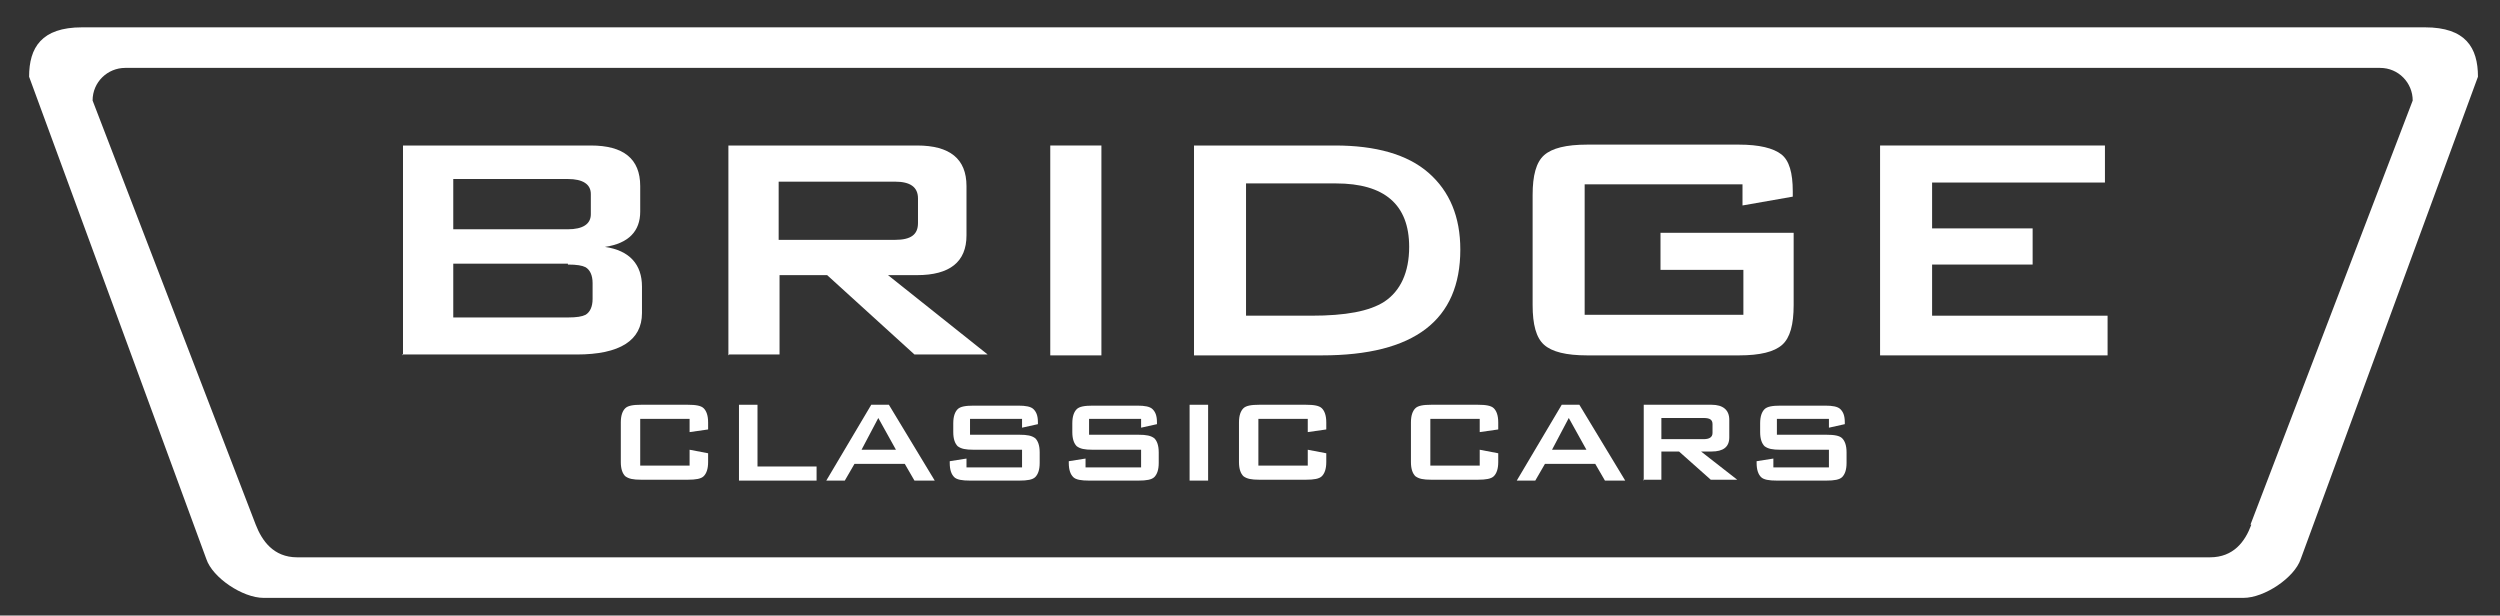 <?xml version="1.0" encoding="UTF-8"?>
<svg id="Layer_1" xmlns="http://www.w3.org/2000/svg" version="1.1" viewBox="0 0 283.5 69.8">
  <rect x="0" y="0" width="283.5" height="69.8" fill="#333333" stroke="none"/>
  <!-- Generator: Adobe Illustrator 29.2.1, SVG Export Plug-In . SVG Version: 2.1.0 Build 116)  -->
  <defs>
    <style>
      .st0 {
        fill: #fff;
      }
    </style>
  </defs>
  <g>
    <path class="st0" d="M64.4,29.9h-13v6.1h13c1,0,1.6-.1,2-.3.5-.3.8-.9.8-1.8v-1.8c0-.9-.3-1.5-.8-1.8-.4-.2-1-.3-2-.3M64.4,20.3h-13v5.7h13c1.7,0,2.6-.6,2.6-1.7v-2.3c0-1.1-.9-1.7-2.6-1.7M45.7,40.3v-23.8h21.3c3.7,0,5.6,1.5,5.6,4.6v2.9c0,2.2-1.3,3.6-4,4,2.8.4,4.2,2,4.2,4.5v3c0,3.1-2.5,4.7-7.4,4.7h-19.8Z"/>
    <path class="st0" d="M101.5,20.6h-13.2v6.6h13.2c1.8,0,2.6-.6,2.6-1.9v-2.8c0-1.3-.9-1.9-2.6-1.9M82.6,40.3v-23.8h21.4c3.7,0,5.6,1.5,5.6,4.6v5.6c0,3-1.9,4.5-5.6,4.5h-3.3l11.3,9h-8.3l-9.9-9h-5.4v9h-5.7Z"/>
  </g>
  <rect class="st0" x="119.1" y="16.5" width="5.8" height="23.8"/>
  <g>
    <path class="st0" d="M141.2,35.8h7.5c3.9,0,6.6-.5,8.3-1.6,1.8-1.2,2.8-3.3,2.8-6.2,0-4.8-2.8-7.2-8.3-7.2h-10.2v15ZM135.4,40.3v-23.8h16c4.6,0,8.2,1,10.6,3.1,2.4,2.1,3.6,5,3.6,8.7,0,8-5.2,12-15.7,12h-14.5Z"/>
    <path class="st0" d="M197.7,20.9h-18v14.8h18v-5.1h-9.4v-4.2h15.1v8.2c0,2.2-.4,3.7-1.3,4.5-.9.8-2.5,1.2-4.9,1.2h-17.2c-2.4,0-4-.4-4.9-1.2-.9-.8-1.3-2.3-1.3-4.5v-12.5c0-2.2.4-3.7,1.3-4.5.9-.8,2.5-1.2,4.9-1.2h17.2c2.3,0,3.9.4,4.8,1.1.9.7,1.3,2.1,1.3,4.2v.6l-5.7,1v-2.5Z"/>
  </g>
  <polygon class="st0" points="213.2 40.3 213.2 16.5 238.7 16.5 238.7 20.7 219.1 20.7 219.1 25.9 230.5 25.9 230.5 30 219.1 30 219.1 35.8 239 35.8 239 40.3 213.2 40.3"/>
  <path class="st0" d="M78.2,47.5h-5.6v5.3h5.6v-1.8l2.1.4v1c0,.8-.2,1.3-.5,1.6-.3.3-.9.4-1.8.4h-5.3c-.9,0-1.4-.1-1.8-.4-.3-.3-.5-.8-.5-1.6v-4.5c0-.8.2-1.3.5-1.6.3-.3.9-.4,1.8-.4h5.3c.9,0,1.5.1,1.8.4.3.3.5.8.5,1.6v.8l-2.1.3v-1.6Z"/>
  <polygon class="st0" points="83.8 54.5 83.8 45.9 85.9 45.9 85.9 52.9 92.6 52.9 92.6 54.5 83.8 54.5"/>
  <path class="st0" d="M97.7,51h3.9l-2-3.6-1.9,3.6ZM93.7,54.5l5.1-8.6h2l5.2,8.6h-2.3l-1.1-1.9h-5.7l-1.1,1.9h-2.1Z"/>
  <g>
    <path class="st0" d="M115.9,47.5h-5.9v1.8h5.6c.9,0,1.4.1,1.8.4.3.3.5.8.5,1.6v1.2c0,.8-.2,1.3-.5,1.6-.3.3-.9.4-1.8.4h-5.6c-.9,0-1.5-.1-1.8-.4-.3-.3-.5-.8-.5-1.6v-.2l1.9-.3v1h6.3v-2h-5.5c-.9,0-1.4-.1-1.8-.4-.3-.3-.5-.8-.5-1.6v-1c0-.8.2-1.3.5-1.6.3-.3.9-.4,1.8-.4h5.1c.8,0,1.4.1,1.7.4.3.3.5.7.5,1.5v.2l-1.8.4v-.9Z"/>
    <path class="st0" d="M129.4,47.5h-5.9v1.8h5.6c.9,0,1.4.1,1.8.4.3.3.5.8.5,1.6v1.2c0,.8-.2,1.3-.5,1.6-.3.3-.9.4-1.8.4h-5.6c-.9,0-1.5-.1-1.8-.4-.3-.3-.5-.8-.5-1.6v-.2l1.9-.3v1h6.3v-2h-5.5c-.9,0-1.4-.1-1.8-.4-.3-.3-.5-.8-.5-1.6v-1c0-.8.2-1.3.5-1.6.3-.3.9-.4,1.8-.4h5.1c.8,0,1.4.1,1.7.4.3.3.5.7.5,1.5v.2l-1.8.4v-.9Z"/>
  </g>
  <rect class="st0" x="134.9" y="45.9" width="2.1" height="8.6"/>
  <g>
    <path class="st0" d="M148.3,47.5h-5.6v5.3h5.6v-1.8l2.1.4v1c0,.8-.2,1.3-.5,1.6-.3.3-.9.4-1.8.4h-5.3c-.9,0-1.4-.1-1.8-.4-.3-.3-.5-.8-.5-1.6v-4.5c0-.8.2-1.3.5-1.6.3-.3.9-.4,1.8-.4h5.3c.9,0,1.5.1,1.8.4.3.3.5.8.5,1.6v.8l-2.1.3v-1.6Z"/>
    <path class="st0" d="M167.8,47.5h-5.6v5.3h5.6v-1.8l2.1.4v1c0,.8-.2,1.3-.5,1.6-.3.3-.9.4-1.8.4h-5.3c-.9,0-1.4-.1-1.8-.4-.3-.3-.5-.8-.5-1.6v-4.5c0-.8.2-1.3.5-1.6.3-.3.9-.4,1.8-.4h5.3c.9,0,1.5.1,1.8.4.3.3.5.8.5,1.6v.8l-2.1.3v-1.6Z"/>
  </g>
  <path class="st0" d="M176,51h3.9l-2-3.6-1.9,3.6ZM172,54.5l5.1-8.6h2l5.2,8.6h-2.3l-1.1-1.9h-5.7l-1.1,1.9h-2.1Z"/>
  <g>
    <path class="st0" d="M193.2,47.4h-4.8v2.4h4.8c.6,0,1-.2,1-.7v-1c0-.5-.3-.7-1-.7M186.4,54.5v-8.6h7.7c1.3,0,2,.6,2,1.7v2c0,1.1-.7,1.6-2,1.6h-1.2l4.1,3.2h-3l-3.6-3.2h-2v3.2h-2.1Z"/>
    <path class="st0" d="M207.4,47.5h-5.9v1.8h5.6c.9,0,1.5.1,1.8.4.3.3.5.8.5,1.6v1.2c0,.8-.2,1.3-.5,1.6-.3.3-.9.4-1.8.4h-5.6c-.9,0-1.5-.1-1.8-.4-.3-.3-.5-.8-.5-1.6v-.2l1.9-.3v1h6.3v-2h-5.5c-.9,0-1.4-.1-1.8-.4-.3-.3-.5-.8-.5-1.6v-1c0-.8.2-1.3.5-1.6.3-.3.9-.4,1.8-.4h5.1c.8,0,1.4.1,1.7.4.3.3.5.7.5,1.5v.2l-1.8.4v-.9Z"/>
    <path class="st0" d="M255.3,59.5c-.7,1.9-2,3.7-4.7,3.7H33.7c-2.7,0-4-1.9-4.7-3.7L10.5,11.4c0-2.1,1.7-3.7,3.7-3.7h255.7c2.1,0,3.7,1.7,3.7,3.7l-18.4,48.1ZM275,3.1H9.3c-4.6,0-6,2.3-6,5.6l20.1,54.7c.7,2.1,4.1,4.4,6.5,4.4h224.5c2.4,0,5.8-2.3,6.5-4.4l20.1-54.7c0-3.3-1.4-5.6-6-5.6"/>
  </g>
</svg>